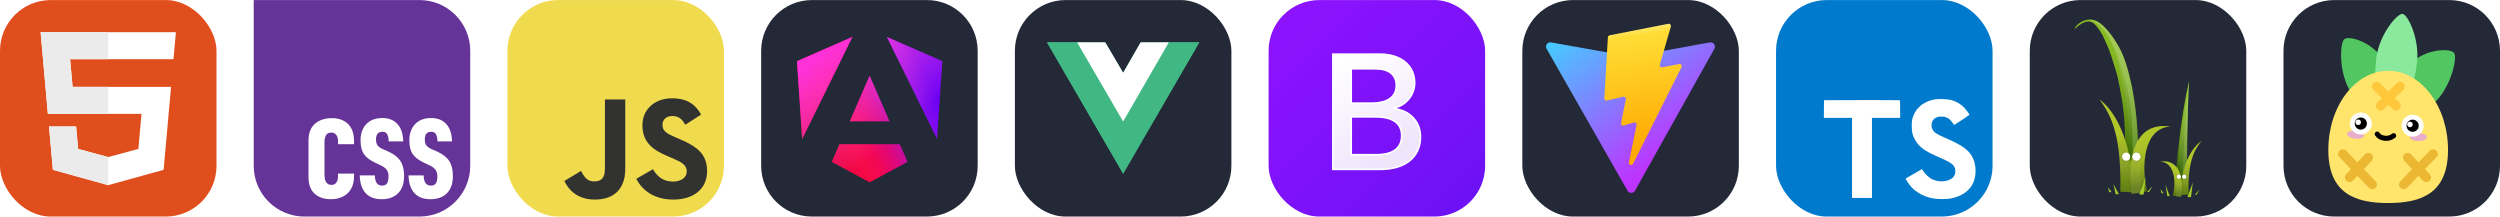 
            <svg width="554" height="48" viewBox="0 0 2956 256" fill="none" xmlns="http://www.w3.org/2000/svg" xmlns:xlink="http://www.w3.org/1999/xlink" version="1.1">
        
		<g transform="translate(0, 0)">
            
			<svg xmlns="http://www.w3.org/2000/svg" width="256" height="256" fill="none" viewBox="0 0 256 256"><rect width="256" height="256" fill="#E14E1D" rx="60"/><path fill="#fff" d="M48 38L56.61 134.593H167.32L163.605 176.023L127.959 185.661L92.38 176.037L90.001 149.435H57.939L62.524 200.716L127.951 218.888L193.461 200.716L202.244 102.655H85.824L82.901 69.945H205.041H205.139L208 38H48Z"/><path fill="#EBEBEB" d="M128 38H48L56.61 134.593H128V102.655H85.824L82.901 69.945H128V38Z"/><path fill="#EBEBEB" d="M128 185.647L127.959 185.661L92.38 176.037L90.001 149.435H57.939L62.524 200.716L127.951 218.888L128 218.874V185.647Z"/></svg>
		</g>
		
		<g transform="translate(300, 0)">
            
			<svg xmlns="http://www.w3.org/2000/svg" width="256" height="256" viewBox="0 0 256 256">
<path fill="#639" d="M196 0H0L1.90735e-06 196C1.90735e-06 229.137 26.863 256 60 256H196C229.137 256 256 229.137 256 196V60C256 26.863 229.137 0 196 0Z" />
<path fill="#fff" d="M209.034,235.494C200.742,235.494 194.401,233.083 189.962,228.237C185.572,223.365 183.286,216.415 183.081,207.337L200.95,207.337C201.052,215.365 203.873,219.389 209.418,219.389C212.244,219.389 214.246,218.493 215.401,216.722C216.53,214.956 217.121,212.132 217.121,208.261C217.121,205.184 216.351,202.619 214.861,200.594C212.839,198.185 210.244,196.324 207.314,195.182L200.691,192C194.788,189.179 190.5,185.846 187.855,181.947C185.288,178.074 184.005,172.639 184.005,165.691C184.005,157.919 186.266,151.611 190.756,146.762C195.377,141.916 201.667,139.507 209.7,139.507C217.457,139.507 223.462,141.891 227.697,146.634C232.01,151.406 234.268,158.226 234.45,167.15L217.249,167.15C217.352,164.232 216.763,161.334 215.529,158.687C214.556,156.741 212.654,155.766 209.83,155.766C204.8,155.766 202.284,158.764 202.284,164.739C202.284,167.767 202.898,170.125 204.132,171.919C205.909,173.905 208.136,175.436 210.627,176.384L216.968,179.18C223.514,182.18 228.237,185.848 231.137,190.285C234.063,194.696 235.502,200.594 235.502,207.98C235.502,216.827 233.19,223.621 228.493,228.365C223.821,233.108 217.326,235.494 209.037,235.494L209.034,235.494ZM151.327,235.494C143.032,235.494 136.694,233.083 132.252,228.237C127.862,223.365 125.578,216.415 125.373,207.337L143.24,207.337C143.342,215.365 146.166,219.389 151.713,219.389C154.534,219.389 156.536,218.493 157.665,216.722C158.822,214.956 159.386,212.132 159.386,208.261C159.386,205.184 158.643,202.619 157.153,200.594C155.132,198.185 152.536,196.324 149.606,195.182L142.984,192C137.078,189.179 132.792,185.846 130.148,181.947C127.58,178.074 126.298,172.639 126.298,165.691C126.298,157.919 128.556,151.611 133.048,146.762C137.669,141.916 143.959,139.507 151.992,139.507C159.747,139.507 165.752,141.891 169.964,146.634C174.328,151.406 176.561,158.226 176.74,167.15L159.542,167.15C159.644,164.232 159.055,161.334 157.821,158.687C156.846,156.741 154.947,155.766 152.123,155.766C147.09,155.766 144.573,158.764 144.573,164.739C144.573,167.767 145.19,170.125 146.422,171.919C148.199,173.905 150.426,175.436 152.916,176.384L159.258,179.18C165.804,182.18 170.527,185.848 173.43,190.285C176.33,194.696 177.792,200.594 177.792,207.98C177.792,216.827 175.457,223.621 170.785,228.365C166.113,233.108 159.619,235.494 151.327,235.494ZM91.231,235.494C83.116,235.494 76.675,233.288 71.9,228.877C67.126,224.494 64.763,217.902 64.763,209.183L64.763,166.1C64.763,157.435 67.279,150.868 72.31,146.355C77.42,141.893 84.119,139.638 92.411,139.638C100.447,139.638 106.785,141.944 111.483,146.509C116.234,151.099 118.62,157.921 118.62,167.025L118.62,170.435L99.702,170.435L99.702,167.127C99.702,163.615 98.931,161.024 97.441,159.332C96.122,157.617 94.059,156.634 91.896,156.69C88.817,156.69 86.636,157.74 85.402,159.869C84.088,162.816 83.498,166.034 83.681,169.254L83.681,206.697C83.681,214.518 86.431,218.493 91.899,218.57C94.464,218.57 96.389,217.646 97.725,215.8C99.176,213.469 99.867,210.743 99.702,208.003L99.702,205.21L118.62,205.21L118.62,208.133C118.62,214.211 117.44,219.287 115.052,223.34C112.782,227.294 109.373,230.475 105.272,232.468C100.892,234.559 96.083,235.595 91.231,235.494Z" />
</svg>

		</g>
		
		<g transform="translate(600, 0)">
            
			<svg width="256" height="256" viewBox="0 0 256 256" fill="none" xmlns="http://www.w3.org/2000/svg">
<rect width="256" height="256" rx="60" fill="#F0DB4F"/>
<path d="M67.312 213.932L86.903 202.076C90.682 208.777 94.12 214.447 102.367 214.447C110.272 214.447 115.256 211.355 115.256 199.327V117.529H139.314V199.667C139.314 224.584 124.708 235.926 103.398 235.926C84.153 235.926 72.982 225.959 67.311 213.93" fill="#323330"/>
<path d="M152.381 211.354L171.969 200.013C177.126 208.434 183.828 214.62 195.684 214.62C205.653 214.62 212.009 209.636 212.009 202.762C212.009 194.514 205.479 191.592 194.481 186.782L188.468 184.203C171.111 176.815 159.597 167.535 159.597 147.945C159.597 129.901 173.345 116.153 194.826 116.153C210.12 116.153 221.118 121.481 229.022 135.4L210.291 147.429C206.166 140.04 201.7 137.119 194.826 137.119C187.78 137.119 183.312 141.587 183.312 147.429C183.312 154.646 187.78 157.568 198.09 162.037L204.104 164.614C224.553 173.379 236.067 182.313 236.067 202.418C236.067 224.072 219.055 235.928 196.2 235.928C173.861 235.928 159.426 225.274 152.381 211.354" fill="#323330"/>
</svg>

		</g>
		
		<g transform="translate(900, 0)">
            
			<svg width="256" height="256" viewBox="0 0 256 256" fill="none" xmlns="http://www.w3.org/2000/svg" id="angular">
<style>
#angular {
    path.rect {fill: #242938}

    @media (prefers-color-scheme: light) {
        path.rect {fill: #F4F2ED}
    }
}
</style>
<path d="M196 0H60C26.863 0 0 26.863 0 60V196C0 229.137 26.863 256 60 256H196C229.137 256 256 229.137 256 196V60C256 26.863 229.137 0 196 0Z" fill="#242938" class="rect" />
<g clip-path="url(#clip0_372_6)">
<path d="M214.187 72.28L207.987 164.347L148.653 43.613L214.187 72.267V72.28ZM173.093 191.333L128.267 215.507L83.44 191.333L92.56 170.453H163.987L173.107 191.333H173.093ZM128.267 89.44L151.76 143.4H104.76L128.253 89.44H128.267ZM48.48 164.333L42.333 72.28L107.88 43.613L48.493 164.347L48.48 164.333Z" fill="url(#paint0_linear_372_6)"/>
<path d="M214.187 72.28L207.987 164.347L148.653 43.613L214.187 72.267V72.28ZM173.093 191.333L128.267 215.507L83.44 191.333L92.56 170.453H163.987L173.107 191.333H173.093ZM128.267 89.44L151.76 143.4H104.76L128.253 89.44H128.267ZM48.48 164.333L42.333 72.28L107.88 43.613L48.493 164.347L48.48 164.333Z" fill="url(#paint1_linear_372_6)"/>
</g>
<defs>
<linearGradient id="paint0_linear_372_6" x1="60.52" y1="153.211" x2="196.293" y2="88.857" gradientUnits="userSpaceOnUse">
<stop stop-color="#E40035"/>
<stop offset="0.24" stop-color="#F60A48"/>
<stop offset="0.35" stop-color="#F20755"/>
<stop offset="0.49" stop-color="#DC087D"/>
<stop offset="0.74" stop-color="#9717E7"/>
<stop offset="1" stop-color="#6C00F5"/>
</linearGradient>
<linearGradient id="paint1_linear_372_6" x1="78.684" y1="55.02" x2="166.359" y2="155.725" gradientUnits="userSpaceOnUse">
<stop stop-color="#FF31D9"/>
<stop offset="1" stop-color="#FF5BE1" stop-opacity="0"/>
</linearGradient>
<clipPath id="clip0_372_6">
<rect width="200" height="200" fill="white" transform="translate(28 28)"/>
</clipPath>
</defs>
</svg>

		</g>
		
		<g transform="translate(1200, 0)">
            
			<svg xmlns="http://www.w3.org/2000/svg" width="256" height="256" fill="none" viewBox="0 0 256 256" id="vuejs">
<style>
#vuejs {
    path.rect {fill: #242938}

    @media (prefers-color-scheme: light) {
        rect {fill: #F4F2ED}
        path[fill="white"] {fill: #35495E} 
    }
}
</style>
<rect width="256" height="256" fill="#242938" rx="60"/>
<path fill="#41B883" d="M182 50H218L128 205.25L38 50H73.55H106.85L128 86L148.7 50H182Z"/>
<path fill="#41B883" d="M38 50L128 205.25L218 50H182L128 143.15L73.55 50H38Z"/>
<path fill="white" d="M73.55 50L128 143.6L182 50H148.7L128 86L106.85 50H73.55Z"/>
</svg>

		</g>
		
		<g transform="translate(1500, 0)">
            
			<svg xmlns="http://www.w3.org/2000/svg" width="256" height="256" fill="none" viewBox="0 0 256 256"><rect width="256" height="256" fill="url(#paint0_linear_158_100)" rx="60"/><g filter="url(#filter0_d_158_100)"><path fill="url(#paint1_linear_158_100)" d="M131.97 196.157C161.646 196.157 179.529 181.626 179.529 157.66C179.529 139.543 166.77 126.428 147.823 124.351V123.597C161.743 121.332 172.666 108.405 172.666 93.969C172.666 73.399 156.427 60 131.68 60H76V196.157H131.97ZM97.653 77.267H126.46C142.12 77.267 151.013 84.25 151.013 96.894C151.013 110.387 140.67 117.935 121.917 117.935H97.653V77.267V77.267ZM97.653 178.89V134.071H126.266C146.76 134.071 157.393 141.619 157.393 156.339C157.393 171.058 147.05 178.89 127.523 178.89H97.653V178.89Z"/><path stroke="#fff" stroke-width="2" d="M131.97 196.157C161.646 196.157 179.529 181.626 179.529 157.66C179.529 139.543 166.77 126.428 147.823 124.351V123.597C161.743 121.332 172.666 108.405 172.666 93.969C172.666 73.399 156.427 60 131.68 60H76V196.157H131.97ZM97.653 77.267H126.46C142.12 77.267 151.013 84.25 151.013 96.894C151.013 110.387 140.67 117.935 121.917 117.935H97.653V77.267V77.267ZM97.653 178.89V134.071H126.266C146.76 134.071 157.393 141.619 157.393 156.339C157.393 171.058 147.05 178.89 127.523 178.89H97.653V178.89Z"/></g><defs><filter id="filter0_d_158_100" width="137.529" height="170.157" x="59" y="47" color-interpolation-filters="sRGB" filterUnits="userSpaceOnUse"><feFlood flood-opacity="0" result="BackgroundImageFix"/><feColorMatrix in="SourceAlpha" result="hardAlpha" type="matrix" values="0 0 0 0 0 0 0 0 0 0 0 0 0 0 0 0 0 0 127 0"/><feOffset dy="4"/><feGaussianBlur stdDeviation="8"/><feColorMatrix type="matrix" values="0 0 0 0 0 0 0 0 0 0 0 0 0 0 0 0 0 0 0.15 0"/><feBlend in2="BackgroundImageFix" mode="normal" result="effect1_dropShadow_158_100"/><feBlend in="SourceGraphic" in2="effect1_dropShadow_158_100" mode="normal" result="shape"/></filter><linearGradient id="paint0_linear_158_100" x1="0" x2="256" y1="0" y2="256" gradientUnits="userSpaceOnUse"><stop stop-color="#9013FE"/><stop offset="1" stop-color="#6B11F4"/></linearGradient><linearGradient id="paint1_linear_158_100" x1="85.793" x2="148.541" y1="68.962" y2="175.084" gradientUnits="userSpaceOnUse"><stop stop-color="#fff"/><stop offset="1" stop-color="#F1E5FC"/></linearGradient></defs></svg>
		</g>
		
		<g transform="translate(1800, 0)">
            
			<svg width="256" height="256" viewBox="0 0 256 256" fill="none" xmlns="http://www.w3.org/2000/svg" id="vite">
<style>
#vite {
    rect {fill: #242938}

    @media (prefers-color-scheme: light) {
        rect {fill: #F4F2ED}
    }
}
</style>
<rect width="256" height="256" rx="60" fill="#242938"/>
<path d="M227.088 57.602L133.256 225.389C131.318 228.854 126.341 228.874 124.375 225.427L28.682 57.618C26.54 53.861 29.752 49.31 34.01 50.072L127.942 66.861C128.541 66.968 129.155 66.967 129.754 66.858L221.722 50.096C225.965 49.322 229.192 53.837 227.088 57.602Z" fill="url(#paint0_linear_307_179)"/>
<path d="M172.687 28.049L103.249 41.655C102.107 41.879 101.262 42.846 101.194 44.007L96.922 116.148C96.822 117.847 98.382 119.166 100.04 118.783L119.373 114.322C121.182 113.905 122.816 115.498 122.445 117.317L116.701 145.443C116.314 147.336 118.092 148.954 119.94 148.393L131.881 144.765C133.732 144.203 135.511 145.826 135.119 147.721L125.991 191.9C125.42 194.664 129.096 196.171 130.629 193.801L131.653 192.219L188.235 79.299C189.183 77.409 187.549 75.253 185.472 75.653L165.573 79.494C163.703 79.855 162.112 78.113 162.639 76.283L175.628 31.258C176.156 29.425 174.559 27.683 172.687 28.049Z" fill="url(#paint1_linear_307_179)"/>
<defs>
<linearGradient id="paint0_linear_307_179" x1="26.346" y1="44.075" x2="143.127" y2="202.673" gradientUnits="userSpaceOnUse">
<stop stop-color="#41D1FF"/>
<stop offset="1" stop-color="#BD34FE"/>
</linearGradient>
<linearGradient id="paint1_linear_307_179" x1="122.551" y1="31.743" x2="143.676" y2="176.66" gradientUnits="userSpaceOnUse">
<stop stop-color="#FFEA83"/>
<stop offset="0.083" stop-color="#FFDD35"/>
<stop offset="1" stop-color="#FFA800"/>
</linearGradient>
</defs>
</svg>

		</g>
		
		<g transform="translate(2100, 0)">
            
			<svg xmlns="http://www.w3.org/2000/svg" width="256" height="256" fill="none" viewBox="0 0 256 256"><rect width="256" height="256" fill="#007ACC" rx="60"/><path fill="#fff" d="M56.611 128.849L56.53 139.333H73.19H89.85L89.85 186.673V234.012H101.635H113.419V186.673L113.419 139.333H130.079H146.739V129.052C146.739 123.363 146.618 118.609 146.455 118.487C146.333 118.325 126.056 118.243 101.472 118.284L56.733 118.406L56.611 128.849Z"/><path fill="#fff" d="M206.567 118.108C213.068 119.734 218.026 122.619 222.577 127.332C224.934 129.852 228.428 134.444 228.713 135.541C228.794 135.866 217.66 143.343 210.915 147.528C210.671 147.691 209.695 146.634 208.598 145.009C205.307 140.214 201.853 138.141 196.57 137.776C188.809 137.247 183.811 141.311 183.852 148.097C183.852 150.088 184.136 151.266 184.949 152.892C186.655 156.427 189.825 158.54 199.781 162.847C218.107 170.731 225.949 175.932 230.826 183.327C236.271 191.576 237.49 204.742 233.792 214.535C229.729 225.181 219.651 232.414 205.469 234.812C201.081 235.584 190.678 235.462 185.965 234.609C175.684 232.78 165.932 227.701 159.918 221.037C157.561 218.436 152.969 211.65 153.254 211.162C153.375 211 154.432 210.35 155.61 209.659C156.748 209.009 161.056 206.53 165.119 204.173L172.474 199.906L174.018 202.182C176.172 205.473 180.885 209.984 183.73 211.487C191.897 215.795 203.113 215.185 208.639 210.228C210.996 208.074 211.971 205.839 211.971 202.548C211.971 199.581 211.605 198.281 210.061 196.046C208.07 193.202 204.007 190.804 192.466 185.806C179.26 180.117 173.571 176.582 168.37 170.974C165.363 167.724 162.518 162.522 161.34 158.174C160.365 154.558 160.121 145.496 160.893 141.839C163.615 129.08 173.246 120.181 187.143 117.539C191.654 116.686 202.137 117.011 206.567 118.108Z"/></svg>
		</g>
		
		<g transform="translate(2400, 0)">
            
			<svg width="256" height="256" viewBox="0 0 256 256" fill="none" xmlns="http://www.w3.org/2000/svg" id="twig">
<style>
#twig {
    rect {fill: #242938}

    @media (prefers-color-scheme: light) {
        rect {fill: #F4F2ED}
    }
}
</style>
<rect width="256" height="256" rx="60" fill="#242938"/>
<path opacity="0.3" d="M179.677 233.221C189.338 233.221 197.169 231.567 197.169 229.526C197.169 227.485 189.338 225.831 179.677 225.831C170.017 225.831 162.186 227.485 162.186 229.526C162.186 231.567 170.017 233.221 179.677 233.221Z" fill="url(#paint0_radial_322_2)"/>
<path d="M188.383 95.916C178.774 135.252 172.862 198.567 171.958 218.358H187.233C184.687 212.691 186.576 122.934 188.383 95.916Z" fill="url(#paint1_linear_322_2)"/>
<path opacity="0.28" d="M188.382 96.081C188.382 96.081 180.17 173.767 180.991 218.522H187.232C184.687 212.856 186.575 123.098 188.382 96.081Z" fill="url(#paint2_linear_322_2)"/>
<path opacity="0.33" d="M188.383 95.916C188.218 96.327 188.054 96.82 188.054 97.312C185.344 110.123 174.997 185.509 176.229 193.721C180.581 200.948 180.171 216.879 180.171 216.879L186.658 214.991C184.934 197.335 186.74 120.552 188.383 95.916Z" fill="url(#paint3_linear_322_2)"/>
<path d="M203 166.704C184.523 179.268 177.789 211.624 178.036 230.347L187.726 229.936C186.741 192.654 193.557 178.365 203 166.704Z" fill="url(#paint4_linear_322_2)"/>
<path opacity="0.17" d="M201.522 168.429C180.499 185.263 180.745 223.203 180.992 230.347L187.561 230.101C186.74 194.379 192.981 179.761 201.686 168.429H201.522Z" fill="url(#paint5_linear_322_2)"/>
<path d="M154.138 191.012C186.494 186.413 179.595 232.318 179.267 232.564C178.938 232.893 169.002 231.907 169.33 230.511C173.026 215.812 171.712 191.751 154.138 191.012Z" fill="url(#paint6_linear_322_2)"/>
<path opacity="0.08" d="M170.48 194.543C175.243 207.025 173.273 228.212 172.862 232.072C174.915 232.482 177.05 232.647 179.103 232.647C179.432 232.236 183.538 204.808 170.48 194.543Z" fill="url(#paint7_linear_322_2)"/>
<path opacity="0.47" d="M182.634 212.938C185.083 212.938 187.068 211.1 187.068 208.832C187.068 206.564 185.083 204.726 182.634 204.726C180.185 204.726 178.199 206.564 178.199 208.832C178.199 211.1 180.185 212.938 182.634 212.938Z" fill="url(#paint8_radial_322_2)"/>
<path opacity="0.47" d="M176.228 212.938C178.678 212.938 180.663 211.1 180.663 208.832C180.663 206.564 178.678 204.726 176.228 204.726C173.779 204.726 171.794 206.564 171.794 208.832C171.794 211.1 173.779 212.938 176.228 212.938Z" fill="url(#paint9_radial_322_2)"/>
<path d="M182.634 211.377C184.04 211.377 185.18 210.238 185.18 208.832C185.18 207.426 184.04 206.286 182.634 206.286C181.228 206.286 180.088 207.426 180.088 208.832C180.088 210.238 181.228 211.377 182.634 211.377Z" fill="white"/>
<path d="M176.228 211.377C177.634 211.377 178.774 210.238 178.774 208.832C178.774 207.426 177.634 206.286 176.228 206.286C174.822 206.286 173.683 207.426 173.683 208.832C173.683 210.238 174.822 211.377 176.228 211.377Z" fill="white"/>
<path d="M195.198 230.183H197.169L200.782 223.942M192.816 215.566L186.329 232.975H190.681M160.461 218.358L162.596 231.825H165.47M154.548 223.367L155.698 228.294H158.162" fill="#A0CB29"/>
<path d="M111.846 212.773C114.064 172.288 112.257 141.493 110.368 127.368C109.793 122.605 108.151 112.34 106.016 101.254C104.455 92.96 103.47 89.429 102.813 86.883C102.074 84.255 100.924 80.642 98.625 73.251C97.804 70.459 96.983 68.16 95.997 65.203C94.847 61.837 94.273 60.03 93.369 57.813C93.041 56.909 91.563 53.46 89.017 47.794C87.292 43.852 85.239 39.992 82.94 36.297C79.655 31.534 76.288 26.689 71.361 25.621C62.574 23.651 53.623 34.655 53.048 34.08C52.473 33.505 57.072 26.525 65.038 23.979C68.076 23.076 71.361 22.829 74.482 23.404C81.626 24.718 86.225 29.563 91.891 35.804C95.012 39.336 97.886 43.113 100.432 47.137C104.291 52.885 107.576 59.044 110.286 65.45C111.518 68.406 112.339 70.952 113.981 75.879C116.527 83.845 118.58 91.975 120.305 100.187C120.305 100.187 120.551 101.418 120.88 102.814C124.082 119.567 126.217 136.484 127.285 153.565C128.845 175.327 129.174 197.089 128.435 218.933" fill="url(#paint10_linear_322_2)"/>
<path opacity="0.3" d="M122.604 229.936C141.561 229.936 156.93 228.282 156.93 226.241C156.93 224.2 141.561 222.546 122.604 222.546C103.646 222.546 88.277 224.2 88.277 226.241C88.277 228.282 103.646 229.936 122.604 229.936Z" fill="url(#paint11_radial_322_2)"/>
<path opacity="0.33" d="M118.908 214.005C118.826 206.778 118.662 196.185 118.252 183.374C117.43 155.782 117.02 141.657 114.967 126.136C113.489 114.804 111.682 106.017 107.987 88.279C105.523 74.483 101.417 61.015 95.751 48.204C93.123 42.291 90.002 37.036 84.664 32.026C78.013 25.867 71.279 23.568 71.525 23.075C71.772 22.583 78.998 24.471 85.65 29.727C89.017 32.355 91.152 34.901 93.451 37.611C95.422 39.992 98.132 43.605 102.238 50.832C105.769 57.073 109.875 64.3 113.406 74.401C114.885 78.753 115.788 82.777 117.595 90.496C118.908 96.162 121.454 107.249 123.261 118.006C124 122.359 126.053 135.334 127.449 166.211C128.024 179.843 128.517 197.417 128.27 217.947" fill="url(#paint12_linear_322_2)"/>
<path opacity="0.28" d="M121.373 217.618C122.851 167.443 120.387 130.735 118.499 120.881C113.9 97.723 113.325 96.984 112.257 92.96C111.19 88.936 110.204 85.651 109.219 82.531C107.412 76.289 106.509 73.333 105.77 71.116C103.553 64.218 100.678 57.566 97.312 51.161C93.534 44.098 88.935 37.364 83.762 31.205C81.873 28.824 79.409 26.853 76.617 25.457C74.154 24.471 71.526 23.732 68.898 23.322C70.705 22.911 72.675 22.993 74.482 23.568C76.946 24.143 82.776 25.95 91.809 35.968C94.93 39.499 97.804 43.277 100.35 47.301C104.21 53.049 107.494 59.208 110.204 65.614C111.436 68.57 112.257 71.116 113.9 76.043C116.446 84.009 118.499 92.139 120.223 100.351C120.223 100.351 120.469 101.582 120.798 102.978C124.001 119.731 126.136 136.648 127.203 153.729C128.764 175.491 129.092 197.253 128.353 219.096" fill="url(#paint13_linear_322_2)"/>
<path d="M107.084 226.569L122.604 227.308C123.015 195.035 112.011 139.111 82.283 117.431C97.475 137.551 108.397 162.187 107.084 226.569Z" fill="url(#paint14_linear_322_2)"/>
<path opacity="0.17" d="M84.501 120.388C98.625 140.097 108.562 165.308 107.248 226.816L117.841 227.309C118.252 214.908 118.498 149.376 84.501 120.388Z" fill="url(#paint15_linear_322_2)"/>
<path d="M138.617 225.009C139.192 227.637 120.88 229.361 120.223 228.787C119.566 228.212 106.919 140.754 166.538 149.54C134.265 151.101 131.719 196.842 138.617 225.009Z" fill="url(#paint16_linear_322_2)"/>
<path opacity="0.08" d="M120.223 228.869C124.082 228.951 128.024 228.622 131.802 227.801C131.063 220.41 127.449 180.171 136.154 156.439C112.093 176.065 119.73 228.458 120.223 228.869Z" fill="url(#paint17_linear_322_2)"/>
<path d="M138.618 226.98H140.999L145.27 219.671M137.058 209.406L129.42 229.936H134.594M98.79 217.372L101.582 229.526H105.359M92.466 221.314L93.862 227.144H96.737" fill="#A0CB29"/>
<path opacity="0.47" d="M126.134 192.079C130.216 192.079 133.525 189.064 133.525 185.345C133.525 181.626 130.216 178.611 126.134 178.611C122.053 178.611 118.744 181.626 118.744 185.345C118.744 189.064 122.053 192.079 126.134 192.079Z" fill="url(#paint18_radial_322_2)"/>
<path d="M126.135 190.026C128.811 190.026 130.98 187.857 130.98 185.181C130.98 182.505 128.811 180.336 126.135 180.336C123.459 180.336 121.29 182.505 121.29 185.181C121.29 187.857 123.459 190.026 126.135 190.026Z" fill="white"/>
<path opacity="0.47" d="M113.982 192.079C118.063 192.079 121.372 189.064 121.372 185.345C121.372 181.626 118.063 178.611 113.982 178.611C109.9 178.611 106.591 181.626 106.591 185.345C106.591 189.064 109.9 192.079 113.982 192.079Z" fill="url(#paint19_radial_322_2)"/>
<path d="M113.981 190.026C116.657 190.026 118.826 187.857 118.826 185.181C118.826 182.505 116.657 180.336 113.981 180.336C111.305 180.336 109.136 182.505 109.136 185.181C109.136 187.857 111.305 190.026 113.981 190.026Z" fill="white"/>
<defs>
<radialGradient id="paint0_radial_322_2" cx="0" cy="0" r="1" gradientUnits="userSpaceOnUse" gradientTransform="translate(179.718 229.504) scale(12.654 12.943)">
<stop stop-color="#323232" stop-opacity="0.92"/>
<stop offset="0.24" stop-color="#272727" stop-opacity="0.64"/>
<stop offset="0.64" stop-color="#0B0B0B" stop-opacity="0.09"/>
<stop offset="0.79" stop-opacity="0"/>
</radialGradient>
<linearGradient id="paint1_linear_322_2" x1="180.16" y1="194.961" x2="180.16" y2="91.112" gradientUnits="userSpaceOnUse">
<stop stop-color="#3D6A06"/>
<stop offset="0.16" stop-color="#588710"/>
<stop offset="0.33" stop-color="#6D9D18"/>
<stop offset="0.51" stop-color="#7BAE1E"/>
<stop offset="0.72" stop-color="#84B721"/>
<stop offset="1" stop-color="#87BA22"/>
</linearGradient>
<linearGradient id="paint2_linear_322_2" x1="184.658" y1="218.55" x2="184.658" y2="96.117" gradientUnits="userSpaceOnUse">
<stop stop-color="#BBE882"/>
<stop offset="0.14" stop-color="#BEE988" stop-opacity="0.92"/>
<stop offset="0.34" stop-color="#C8EC9A" stop-opacity="0.8"/>
<stop offset="0.58" stop-color="#D8F2B7" stop-opacity="0.67"/>
<stop offset="0.83" stop-color="#EEF9E0" stop-opacity="0.53"/>
<stop offset="1" stop-color="white" stop-opacity="0.43"/>
</linearGradient>
<linearGradient id="paint3_linear_322_2" x1="182.266" y1="212.447" x2="182.266" y2="103.248" gradientUnits="userSpaceOnUse">
<stop stop-color="#48790B"/>
<stop offset="0.82" stop-color="white" stop-opacity="0.43"/>
</linearGradient>
<linearGradient id="paint4_linear_322_2" x1="190.46" y1="228.081" x2="190.46" y2="190.744" gradientUnits="userSpaceOnUse">
<stop stop-color="#5E7814"/>
<stop offset="0.51" stop-color="#8AA21F"/>
<stop offset="1" stop-color="#B1C628"/>
</linearGradient>
<linearGradient id="paint5_linear_322_2" x1="191.733" y1="221.841" x2="191.15" y2="191.739" gradientUnits="userSpaceOnUse">
<stop stop-color="#82AF10"/>
<stop offset="0.82" stop-color="white" stop-opacity="0"/>
</linearGradient>
<linearGradient id="paint6_linear_322_2" x1="167.124" y1="229.281" x2="167.124" y2="195.647" gradientUnits="userSpaceOnUse">
<stop stop-color="#5E7814"/>
<stop offset="0.14" stop-color="#758E1A"/>
<stop offset="0.34" stop-color="#8FA620"/>
<stop offset="0.55" stop-color="#A2B824"/>
<stop offset="0.77" stop-color="#ADC327"/>
<stop offset="1" stop-color="#B1C628"/>
</linearGradient>
<linearGradient id="paint7_linear_322_2" x1="175.231" y1="231.818" x2="175.231" y2="193.752" gradientUnits="userSpaceOnUse">
<stop stop-color="white"/>
<stop offset="1" stop-color="white" stop-opacity="0"/>
</linearGradient>
<radialGradient id="paint8_radial_322_2" cx="0" cy="0" r="1" gradientUnits="userSpaceOnUse" gradientTransform="translate(182.662 208.813) rotate(180) scale(4.273 4.273)">
<stop stop-color="#323232"/>
<stop offset="0.29" stop-color="#252525" stop-opacity="0.67"/>
<stop offset="0.83" stop-color="#040404" stop-opacity="0.07"/>
<stop offset="0.89" stop-opacity="0"/>
</radialGradient>
<radialGradient id="paint9_radial_322_2" cx="0" cy="0" r="1" gradientUnits="userSpaceOnUse" gradientTransform="translate(176.251 208.813) rotate(180) scale(4.273 4.273)">
<stop stop-color="#323232"/>
<stop offset="0.29" stop-color="#252525" stop-opacity="0.67"/>
<stop offset="0.83" stop-color="#040404" stop-opacity="0.07"/>
<stop offset="0.89" stop-opacity="0"/>
</radialGradient>
<linearGradient id="paint10_linear_322_2" x1="90.863" y1="181.401" x2="90.863" y2="15.183" gradientUnits="userSpaceOnUse">
<stop stop-color="#3D6A06"/>
<stop offset="0.16" stop-color="#588710"/>
<stop offset="0.33" stop-color="#6D9D18"/>
<stop offset="0.51" stop-color="#7BAE1E"/>
<stop offset="0.72" stop-color="#84B721"/>
<stop offset="1" stop-color="#87BA22"/>
</linearGradient>
<radialGradient id="paint11_radial_322_2" cx="0" cy="0" r="1" gradientUnits="userSpaceOnUse" gradientTransform="translate(122.612 226.233) scale(24.773 12.943)">
<stop stop-color="#323232" stop-opacity="0.92"/>
<stop offset="0.24" stop-color="#272727" stop-opacity="0.64"/>
<stop offset="0.64" stop-color="#0B0B0B" stop-opacity="0.09"/>
<stop offset="0.79" stop-opacity="0"/>
</radialGradient>
<linearGradient id="paint12_linear_322_2" x1="99.954" y1="180.762" x2="99.954" y2="15.441" gradientUnits="userSpaceOnUse">
<stop stop-color="#48790B"/>
<stop offset="0.82" stop-color="white" stop-opacity="0.43"/>
</linearGradient>
<linearGradient id="paint13_linear_322_2" x1="98.816" y1="181.375" x2="98.816" y2="15.052" gradientUnits="userSpaceOnUse">
<stop stop-color="#BBE882"/>
<stop offset="0.14" stop-color="#BEE988" stop-opacity="0.92"/>
<stop offset="0.34" stop-color="#C8EC9A" stop-opacity="0.8"/>
<stop offset="0.58" stop-color="#D8F2B7" stop-opacity="0.67"/>
<stop offset="0.83" stop-color="#EEF9E0" stop-opacity="0.53"/>
<stop offset="1" stop-color="white" stop-opacity="0.43"/>
</linearGradient>
<linearGradient id="paint14_linear_322_2" x1="102.469" y1="223.336" x2="102.469" y2="158.883" gradientUnits="userSpaceOnUse">
<stop stop-color="#5E7814"/>
<stop offset="0.51" stop-color="#8AA21F"/>
<stop offset="1" stop-color="#B1C628"/>
</linearGradient>
<linearGradient id="paint15_linear_322_2" x1="100.443" y1="212.571" x2="101.438" y2="160.631" gradientUnits="userSpaceOnUse">
<stop stop-color="#82AF10"/>
<stop offset="0.82" stop-color="white" stop-opacity="0"/>
</linearGradient>
<linearGradient id="paint16_linear_322_2" x1="142.609" y1="222.513" x2="142.609" y2="158.508" gradientUnits="userSpaceOnUse">
<stop stop-color="#5E7814"/>
<stop offset="0.14" stop-color="#758E1A"/>
<stop offset="0.34" stop-color="#8FA620"/>
<stop offset="0.55" stop-color="#A2B824"/>
<stop offset="0.77" stop-color="#ADC327"/>
<stop offset="1" stop-color="#B1C628"/>
</linearGradient>
<linearGradient id="paint17_linear_322_2" x1="127.428" y1="227.374" x2="127.428" y2="154.823" gradientUnits="userSpaceOnUse">
<stop stop-color="white"/>
<stop offset="1" stop-color="white" stop-opacity="0"/>
</linearGradient>
<radialGradient id="paint18_radial_322_2" cx="0" cy="0" r="1" gradientUnits="userSpaceOnUse" gradientTransform="translate(126.149 185.31) rotate(180) scale(7.067 7.067)">
<stop stop-color="#323232"/>
<stop offset="0.29" stop-color="#252525" stop-opacity="0.67"/>
<stop offset="0.83" stop-color="#040404" stop-opacity="0.07"/>
<stop offset="0.89" stop-opacity="0"/>
</radialGradient>
<radialGradient id="paint19_radial_322_2" cx="0" cy="0" r="1" gradientUnits="userSpaceOnUse" gradientTransform="translate(113.971 185.31) rotate(180) scale(7.067 7.067)">
<stop stop-color="#323232"/>
<stop offset="0.29" stop-color="#252525" stop-opacity="0.67"/>
<stop offset="0.83" stop-color="#040404" stop-opacity="0.07"/>
<stop offset="0.89" stop-opacity="0"/>
</radialGradient>
</defs>
</svg>

		</g>
		
		<g transform="translate(2700, 0)">
            
			<svg width="256" height="256" viewBox="0 0 256 256" fill="none" xmlns="http://www.w3.org/2000/svg" id="pinia">
<style>
#pinia {
    path.rect {fill: #242938}

    @media (prefers-color-scheme: light) {
        path.rect {fill: #F4F2ED}
    }
}
</style>
<g clip-path="url(#clip0_33_887)">
<path d="M196 0H60C26.863 0 0 26.863 0 60V196C0 229.137 26.863 256 60 256H196C229.137 256 256 229.137 256 196V60C256 26.863 229.137 0 196 0Z" fill="#242938" class="rect"/>
<g clip-path="url(#clip1_33_887)">
<path fill-rule="evenodd" clip-rule="evenodd" d="M121.463 124.778C136.641 110.336 132.013 92.478 118.271 70.839C104.53 49.201 76.863 41.506 71.701 46.418C66.538 51.33 65.389 86.443 79.13 108.082C92.872 129.72 106.284 139.22 121.463 124.778Z" fill="url(#paint0_linear_33_887)"/>
<path fill-rule="evenodd" clip-rule="evenodd" d="M134.584 126.783C145.808 144.457 160.817 137.992 179.397 120.313C197.978 102.634 205.686 68.774 201.869 62.763C198.051 56.752 169.034 57.057 150.454 74.736C131.874 92.415 123.36 109.109 134.584 126.783Z" fill="url(#paint1_linear_33_887)"/>
<path fill-rule="evenodd" clip-rule="evenodd" d="M128.444 117.059C147.08 119.342 154.412 102.14 157.834 74.337C161.255 46.534 147.173 17.15 140.834 16.373C134.496 15.597 113.196 40.646 109.775 68.45C106.353 96.253 109.807 114.775 128.444 117.059Z" fill="url(#paint2_linear_33_887)"/>
<path fill-rule="evenodd" clip-rule="evenodd" d="M123.756 240C162.84 240 194.536 228.661 194.536 177.24C194.536 125.819 162.84 83.623 123.756 83.623C84.671 83.623 53 125.819 53 177.24C53 228.661 84.671 240 123.756 240Z" fill="url(#paint3_linear_33_887)"/>
<path d="M159.505 166.742C165.088 166.742 169.614 164.64 169.614 162.046C169.614 159.453 165.088 157.35 159.505 157.35C153.921 157.35 149.395 159.453 149.395 162.046C149.395 164.64 153.921 166.742 159.505 166.742Z" fill="#EAADCC"/>
<path d="M84.637 163.889C90.179 164.569 94.928 163.033 95.244 160.459C95.561 157.885 91.325 155.247 85.783 154.567C80.241 153.888 75.492 155.424 75.176 157.998C74.859 160.572 79.095 163.21 84.637 163.889Z" fill="#EAADCC"/>
<path d="M130.232 160.383C127.19 162.853 123.675 163.86 119.689 163.405C115.703 162.95 112.748 161.298 110.825 158.447" stroke="black" stroke-width="6" stroke-linecap="round" stroke-linejoin="round"/>
<path fill-rule="evenodd" clip-rule="evenodd" d="M91.079 135.944C93.869 135.847 96.434 136.888 98.327 138.651C100.219 140.413 101.438 142.896 101.536 145.683C101.633 148.47 100.591 151.032 98.826 152.921C97.062 154.811 94.576 156.028 91.785 156.126C88.996 156.223 86.43 155.181 84.538 153.419C82.646 151.657 81.427 149.173 81.33 146.387C81.232 143.6 82.275 141.038 84.039 139.148C85.803 137.259 88.289 136.041 91.079 135.944Z" fill="black"/>
<path fill-rule="evenodd" clip-rule="evenodd" d="M91.61 144.384C91.547 142.57 90.022 141.15 88.206 141.213C86.389 141.277 84.968 142.799 85.031 144.613C85.095 146.428 86.619 147.847 88.436 147.784C90.252 147.72 91.674 146.198 91.61 144.384Z" fill="white"/>
<path fill-rule="evenodd" clip-rule="evenodd" d="M152.335 138.507C155.125 138.41 157.69 139.451 159.582 141.213C161.475 142.975 162.694 145.459 162.791 148.245C162.889 151.032 161.846 153.594 160.082 155.484C158.318 157.374 155.832 158.591 153.041 158.688C150.251 158.785 147.686 157.744 145.794 155.981C143.902 154.219 142.683 151.736 142.585 148.949C142.487 146.163 143.53 143.601 145.294 141.711C147.059 139.821 149.545 138.604 152.335 138.507Z" fill="black"/>
<path d="M100.126 145.732C100.294 150.528 96.538 154.551 91.737 154.718C86.936 154.885 82.908 151.133 82.74 146.337C82.572 141.541 86.327 137.519 91.128 137.352C95.93 137.185 99.958 140.936 100.126 145.732ZM102.945 145.634C102.723 139.283 97.388 134.314 91.029 134.536C84.671 134.757 79.698 140.084 79.921 146.435C80.143 152.786 85.477 157.755 91.835 157.534C98.194 157.313 103.168 151.985 102.945 145.634Z" fill="white" stroke="white" stroke-width="3"/>
<path d="M161.381 148.295C161.549 153.091 157.794 157.114 152.993 157.281C148.192 157.448 144.163 153.696 143.995 148.9C143.827 144.104 147.583 140.081 152.384 139.914C157.185 139.747 161.213 143.499 161.381 148.295ZM164.201 148.197C163.978 141.846 158.644 136.877 152.285 137.098C145.927 137.32 140.953 142.647 141.176 148.998C141.398 155.349 146.733 160.318 153.091 160.097C159.45 159.875 164.423 154.548 164.201 148.197Z" fill="white" stroke="white" stroke-width="3"/>
<path fill-rule="evenodd" clip-rule="evenodd" d="M152.865 146.947C152.802 145.133 151.277 143.713 149.461 143.776C147.645 143.839 146.223 145.361 146.287 147.176C146.35 148.99 147.875 150.41 149.691 150.347C151.508 150.284 152.929 148.761 152.865 146.947Z" fill="white"/>
<path d="M70.163 182.004L104.959 218.163" stroke="#ECB732" stroke-width="11" stroke-linecap="round"/>
<path d="M100.257 186.23L78.157 209.711" stroke="#ECB732" stroke-width="11" stroke-linecap="round"/>
<path d="M176.903 182.004L142.107 218.163" stroke="#ECB732" stroke-width="11" stroke-linecap="round"/>
<path d="M146.809 186.23L168.909 209.711" stroke="#ECB732" stroke-width="11" stroke-linecap="round"/>
<path d="M137.875 102.172L114.834 125.182" stroke="#FFC73B" stroke-width="11" stroke-linecap="round"/>
<path d="M133.173 125.182L110.132 102.172" stroke="#FFC73B" stroke-width="11" stroke-linecap="round"/>
</g>
</g>
<defs>
<linearGradient id="paint0_linear_33_887" x1="7650.74" y1="-5867.43" x2="13921.9" y2="11695.8" gradientUnits="userSpaceOnUse">
<stop stop-color="#52CE63"/>
<stop offset="1" stop-color="#51A256"/>
</linearGradient>
<linearGradient id="paint1_linear_33_887" x1="6131.59" y1="7642.74" x2="-11449.7" y2="13929.1" gradientUnits="userSpaceOnUse">
<stop stop-color="#52CE63"/>
<stop offset="1" stop-color="#51A256"/>
</linearGradient>
<linearGradient id="paint2_linear_33_887" x1="7781.96" y1="952.47" x2="4321.49" y2="29199.5" gradientUnits="userSpaceOnUse">
<stop stop-color="#8AE99C"/>
<stop offset="1" stop-color="#52CE63"/>
</linearGradient>
<linearGradient id="paint3_linear_33_887" x1="23250" y1="13116.7" x2="19508.6" y2="74634.6" gradientUnits="userSpaceOnUse">
<stop stop-color="#FFE56C"/>
<stop offset="1" stop-color="#FFC63A"/>
</linearGradient>
<clipPath id="clip0_33_887">
<rect width="256" height="256" fill="white"/>
</clipPath>
<clipPath id="clip1_33_887">
<rect width="150" height="224" fill="white" transform="translate(53 16)"/>
</clipPath>
</defs>
</svg>

		</g>
		</svg>